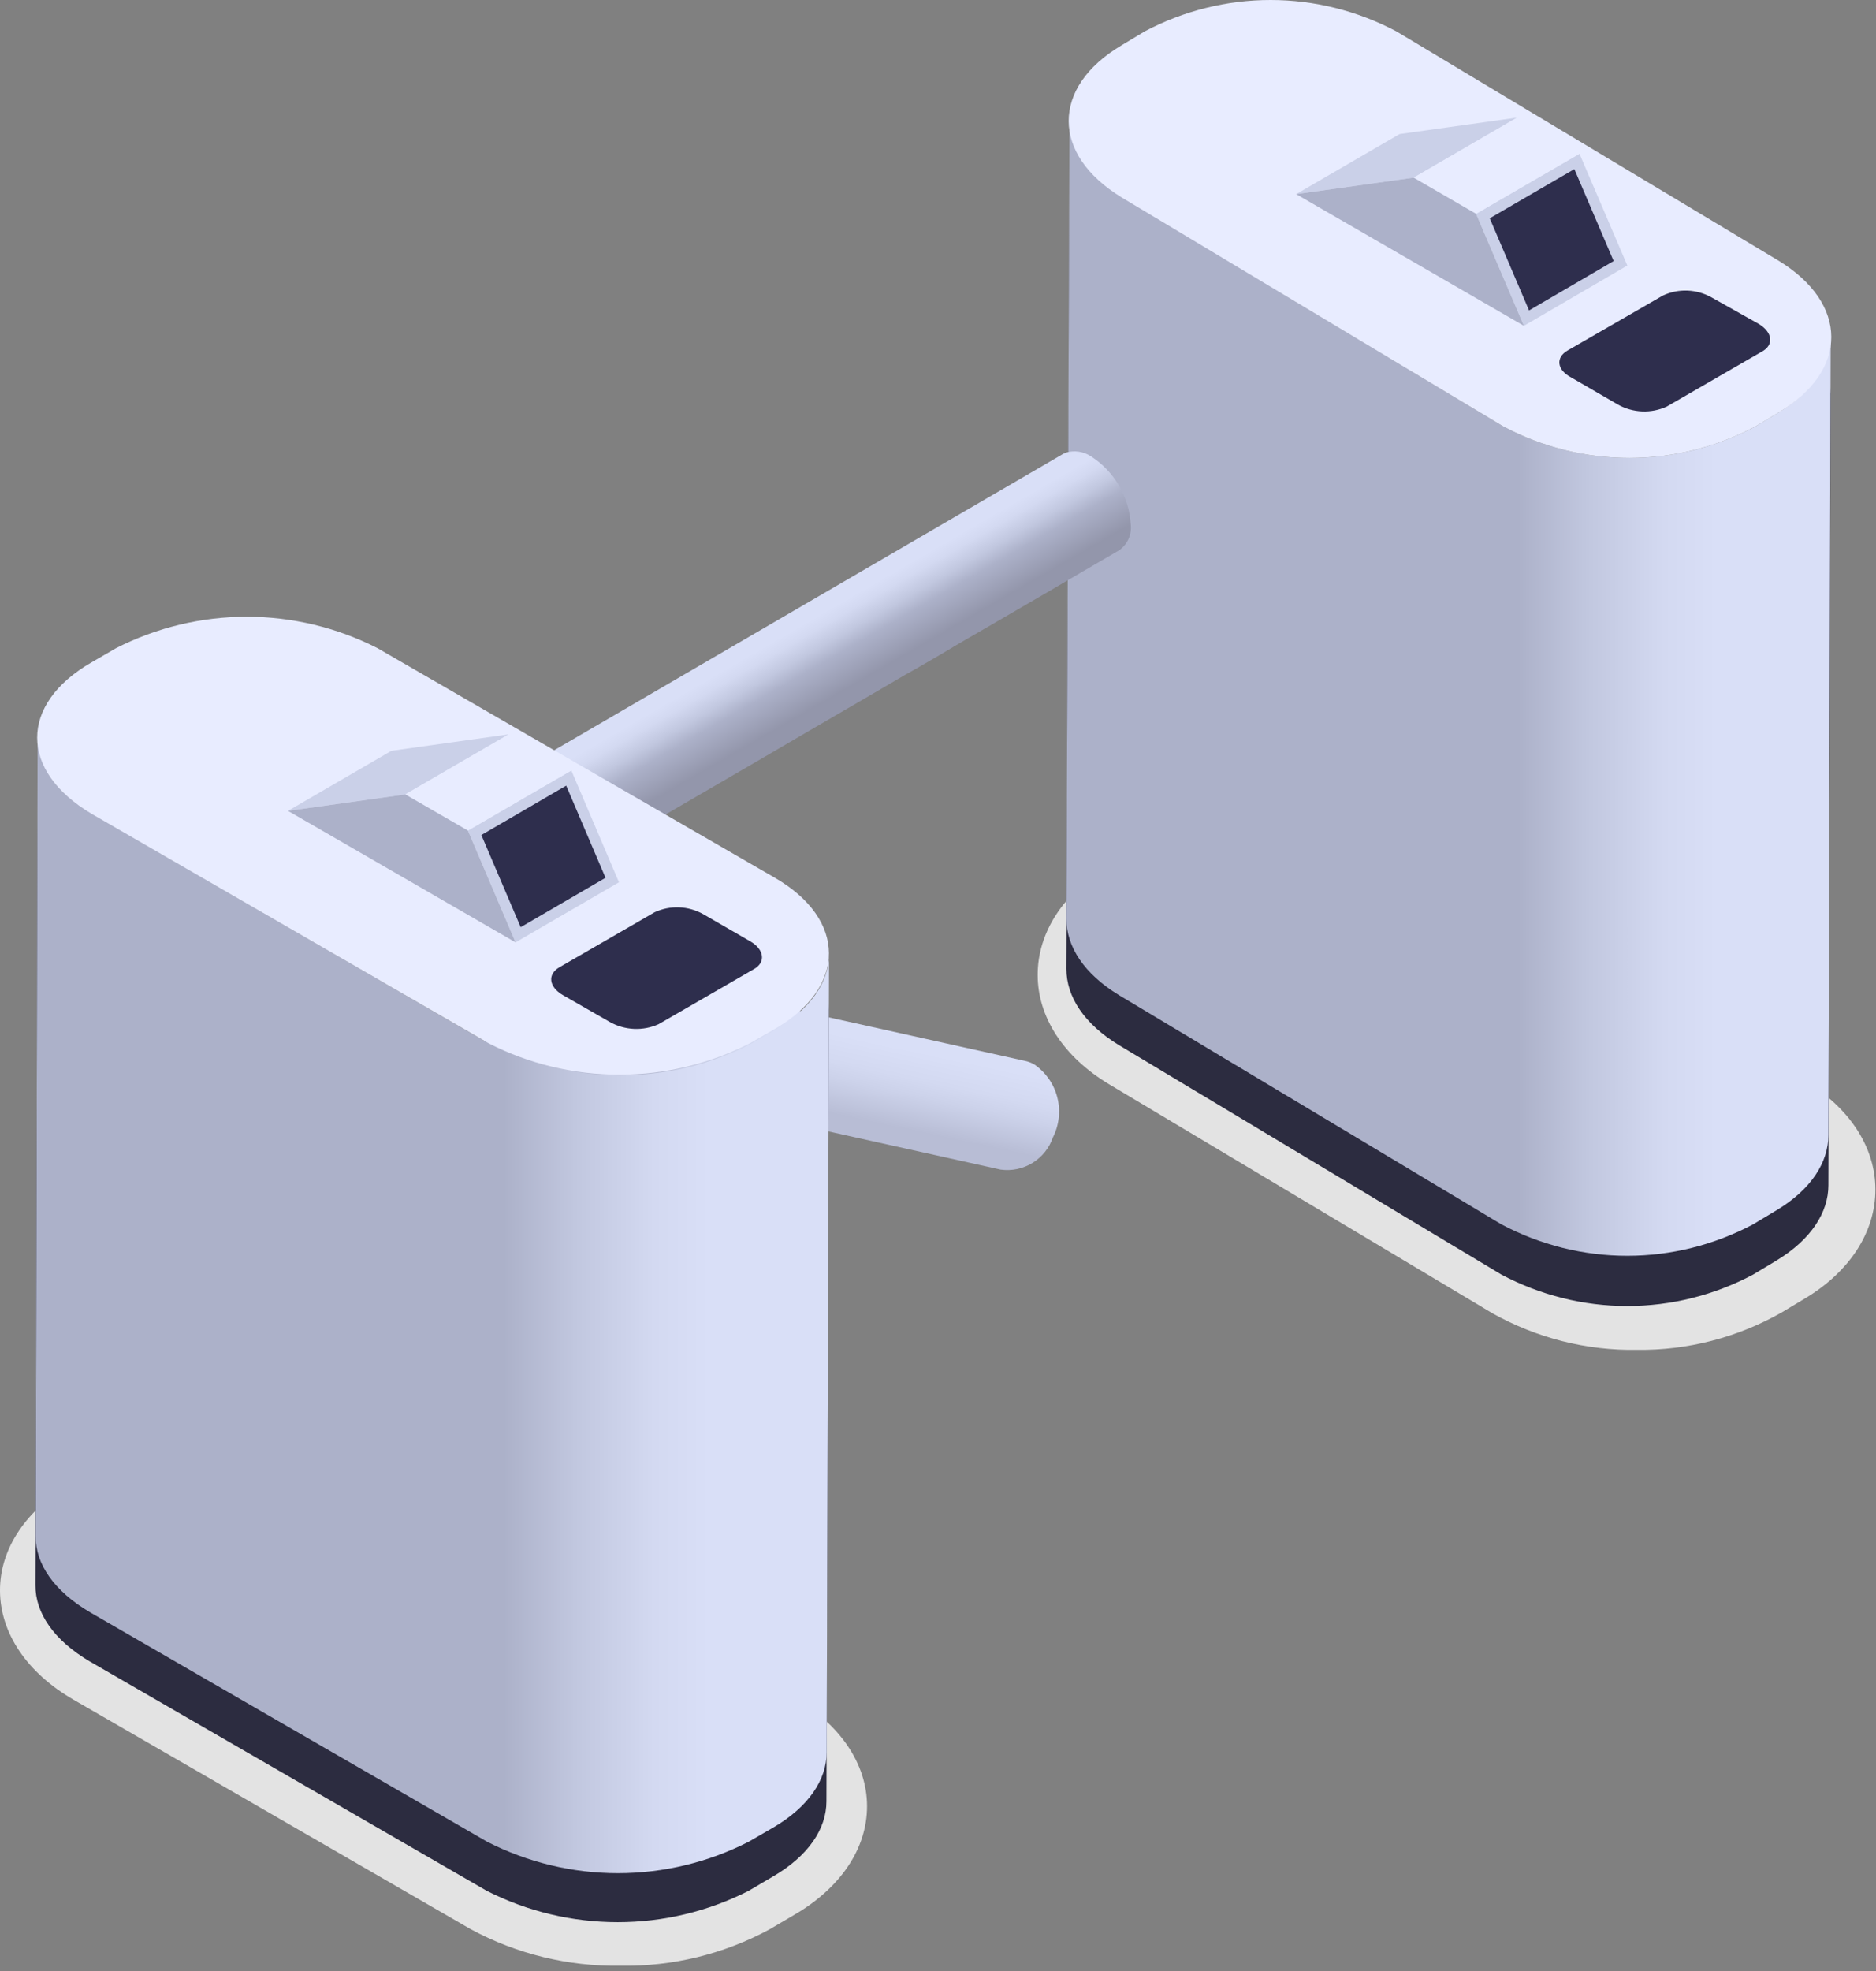 <?xml version="1.0" encoding="UTF-8"?>
<svg xmlns="http://www.w3.org/2000/svg" width="320" height="336" viewBox="0 0 320 336" fill="none">
  <rect x="0" y="0" width="320" height="336" fill="#808080" stroke="none"/>
  <g style="mix-blend-mode:multiply">
    <path d="M279.226 230.112C270.63 230.255 262.142 228.109 254.577 223.88L189.149 184.812C181.437 180.183 177 173.405 177 166.189C177 158.973 181.367 152.267 188.973 147.675L192.987 145.27C200.608 141.198 209.06 139.073 217.637 139.073C226.214 139.073 234.666 141.198 242.287 145.27L307.75 184.192C315.461 188.784 319.898 195.563 319.898 202.779C319.898 209.995 315.567 216.737 307.926 221.329L303.911 223.735C296.351 228.026 287.848 230.223 279.226 230.112V230.112Z" fill="#E3E3E3"></path>
  </g>
  <path d="M182.427 29.158C182.427 33.859 185.411 38.56 191.378 42.168L256.455 81.273C263.113 84.776 270.473 86.602 277.937 86.602C285.401 86.602 292.76 84.776 299.419 81.273L303.42 78.831C309.282 75.187 312.231 70.668 312.266 66.003L311.88 202.05C311.88 206.678 308.931 211.307 303.034 214.878L299.033 217.284C292.386 220.806 285.031 222.643 277.568 222.643C270.106 222.643 262.75 220.806 256.104 217.284L190.887 178.179C184.884 174.534 181.901 169.87 181.901 165.168L182.427 29.158Z" fill="#2C2C40"></path>
  <path d="M182.427 20.593C182.427 25.331 185.411 30.032 191.378 33.604L256.455 72.709C263.108 76.231 270.469 78.068 277.937 78.068C285.405 78.068 292.766 76.231 299.419 72.709L303.42 70.303C309.282 66.659 312.231 62.103 312.266 57.475L311.88 193.486C311.88 198.15 308.931 202.779 303.034 206.314L299.033 208.719C292.386 212.242 285.031 214.078 277.568 214.078C270.106 214.078 262.75 212.242 256.104 208.719L190.887 169.651C184.884 166.006 181.901 161.342 181.901 156.64L182.427 20.593Z" fill="url(#paint0_linear_897_46509)"></path>
  <path d="M303.424 44.464C315.323 51.753 315.394 63.16 303.424 70.303L299.423 72.709C292.77 76.231 285.409 78.068 277.941 78.068C270.473 78.068 263.112 76.231 256.459 72.709L191.242 33.604C179.342 26.315 179.272 14.908 191.242 7.765L195.243 5.359C201.896 1.837 209.257 0 216.725 0C224.193 0 231.554 1.837 238.207 5.359L303.424 44.464Z" fill="#E8ECFF"></path>
  <path d="M221.092 33.093L238.732 22.853L258.777 20.046L241.137 30.287L221.092 33.093Z" fill="#CAD0E8"></path>
  <path d="M251.78 36.446L269.42 26.206L277.584 45.266L259.944 55.543L251.78 36.446Z" fill="#CAD0E8"></path>
  <path d="M254.113 37.212L268.546 28.829L275.252 44.501L260.819 52.919L254.113 37.212Z" fill="#2E2E4D"></path>
  <path d="M241.138 30.287L258.778 20.046L269.42 26.206L251.78 36.446L241.138 30.287Z" fill="#E8ECFF"></path>
  <path d="M251.779 36.446L259.943 55.543L221.092 33.093L241.137 30.287L251.779 36.446Z" fill="#ACB1C9"></path>
  <path d="M267.416 59.735L283.671 50.368C284.978 49.766 286.409 49.481 287.847 49.538C289.285 49.595 290.689 49.992 291.944 50.696L299.926 55.179C302.368 56.6 302.659 58.824 300.509 59.953L284.291 69.32C282.981 69.913 281.551 70.193 280.115 70.136C278.678 70.079 277.275 69.687 276.017 68.991L268.035 64.363C265.557 63.087 265.302 60.937 267.416 59.735Z" fill="#2E2E4D"></path>
  <g style="mix-blend-mode:multiply">
    <path d="M105.803 335.105C96.906 335.244 88.122 333.099 80.291 328.873L12.574 289.768C4.592 285.176 0.036 278.398 -2.0947e-06 271.182C-0.036 263.966 4.519 257.26 12.428 252.668L16.583 250.263C24.404 246.011 33.195 243.863 42.095 244.031C50.989 243.88 59.773 246.013 67.608 250.226L135.324 289.331C143.306 293.923 147.898 300.702 147.898 307.918C147.898 315.134 143.379 321.839 135.47 326.431L131.315 328.873C123.492 333.117 114.703 335.264 105.803 335.105V335.105Z" fill="#E3E3E3"></path>
  </g>
  <path d="M85.94 173.146C87.004 171.045 87.272 168.63 86.696 166.346C86.121 164.063 84.739 162.064 82.806 160.719C82.27 160.416 81.693 160.194 81.093 160.062L174.759 180.836C175.364 180.952 175.944 181.174 176.472 181.492C178.402 182.831 179.783 184.823 180.359 187.101C180.935 189.378 180.668 191.787 179.606 193.883C178.989 195.695 177.761 197.235 176.131 198.239C174.502 199.244 172.573 199.649 170.677 199.386L76.974 178.613C78.87 178.873 80.797 178.471 82.43 177.475C84.064 176.479 85.303 174.95 85.94 173.146Z" fill="url(#paint1_linear_897_46509)"></path>
  <path d="M64.363 145.448L181.355 77.37L181.829 77.151C182.537 76.943 183.281 76.89 184.011 76.997C184.741 77.104 185.439 77.368 186.057 77.771C188.026 79.029 189.669 80.735 190.853 82.749C192.038 84.763 192.729 87.028 192.872 89.36C192.981 90.21 192.855 91.074 192.508 91.858C192.161 92.641 191.606 93.315 190.904 93.806L181.465 99.31L179.861 100.257L168.198 107.036C165.793 108.421 163.315 109.842 160.909 111.3L156.39 113.924L154.495 114.981L148.262 118.625L136.672 125.367L129.383 129.631L128.181 130.324L116.591 137.066L110.322 140.71L108.463 141.804L103.944 144.428L96.655 148.692L84.992 155.47L83.352 156.418L73.912 161.921C73.168 162.271 72.345 162.419 71.526 162.348C70.707 162.278 69.92 161.992 69.247 161.52C67.278 160.259 65.632 158.554 64.442 156.541C63.252 154.528 62.551 152.264 62.395 149.931C62.288 149.076 62.414 148.207 62.761 147.418C63.107 146.629 63.661 145.948 64.363 145.448V145.448Z" fill="url(#paint2_linear_897_46509)"></path>
  <path d="M6.413 134.223C6.413 138.925 9.511 143.626 15.743 147.234L83.46 186.302C90.361 189.825 97.999 191.662 105.747 191.662C113.495 191.662 121.133 189.825 128.034 186.302L132.225 183.897C138.312 180.253 141.373 175.734 141.373 171.069L140.972 307.079C140.972 311.744 137.911 316.373 131.824 319.908L127.669 322.35C120.756 325.852 113.115 327.678 105.364 327.678C97.614 327.678 89.973 325.852 83.059 322.35L15.342 283.245C9.147 279.6 6.012 274.935 6.049 270.234L6.413 134.223Z" fill="#2C2C40"></path>
  <path d="M6.414 125.732C6.414 130.433 9.512 135.171 15.744 138.743L83.497 177.957C90.398 181.479 98.036 183.316 105.784 183.316C113.532 183.316 121.17 181.479 128.071 177.957L132.262 175.551C138.349 171.907 141.41 167.351 141.41 162.723L141.009 298.734C141.009 303.362 137.948 308.027 131.861 311.562L127.706 313.967C120.799 317.49 113.155 319.327 105.401 319.327C97.647 319.327 90.004 317.49 83.096 313.967L15.379 274.862C9.184 271.218 6.049 266.59 6.086 261.888L6.414 125.732Z" fill="url(#paint3_linear_897_46509)"></path>
  <path d="M132.116 149.603C144.472 156.71 144.508 168.299 132.116 175.442L127.925 177.847C121.024 181.37 113.386 183.206 105.638 183.206C97.89 183.206 90.252 181.37 83.352 177.847L15.635 138.743C3.279 131.454 3.206 120.046 15.635 112.903L19.79 110.498C26.697 106.975 34.341 105.139 42.094 105.139C49.849 105.139 57.492 106.975 64.4 110.498L132.116 149.603Z" fill="#E8ECFF"></path>
  <path d="M49.127 138.232L66.766 127.991L86.775 125.185L69.135 135.426L49.127 138.232Z" fill="#CAD0E8"></path>
  <path d="M79.815 141.585L97.455 131.344L105.582 150.405L87.942 160.645L79.815 141.585Z" fill="#CAD0E8"></path>
  <path d="M82.11 142.35L96.579 133.932L103.285 149.639L88.816 158.058L82.11 142.35Z" fill="#2E2E4D"></path>
  <path d="M69.136 135.426L86.776 125.185L97.455 131.344L79.815 141.585L69.136 135.426Z" fill="#E8ECFF"></path>
  <path d="M79.814 141.585L87.941 160.645L49.126 138.232L69.135 135.426L79.814 141.585Z" fill="#ACB1C9"></path>
  <path d="M95.452 164.873L111.671 155.507C112.978 154.904 114.409 154.62 115.847 154.677C117.285 154.734 118.689 155.131 119.944 155.835L127.962 160.463C130.404 161.848 130.659 164.108 128.545 165.238L112.327 174.604C111.014 175.19 109.583 175.462 108.147 175.398C106.711 175.335 105.31 174.938 104.053 174.239L96.035 169.648C93.593 168.226 93.338 166.076 95.452 164.873Z" fill="#2E2E4D"></path>
  <defs>
    <linearGradient id="paint0_linear_897_46509" x1="312.406" y1="117.353" x2="182.041" y2="117.353" gradientUnits="userSpaceOnUse">
      <stop offset="0.15" stop-color="#D9DFF7"></stop>
      <stop offset="0.22" stop-color="#D3D9F1"></stop>
      <stop offset="0.32" stop-color="#C1C7DF"></stop>
      <stop offset="0.41" stop-color="#ACB1C9"></stop>
      <stop offset="0.91" stop-color="#ACB1C9"></stop>
      <stop offset="0.98" stop-color="#ACB1C9"></stop>
    </linearGradient>
    <linearGradient id="paint1_linear_897_46509" x1="127.561" y1="190.239" x2="131.679" y2="170.814" gradientUnits="userSpaceOnUse">
      <stop offset="0.17" stop-color="#B8BDD5"></stop>
      <stop offset="0.47" stop-color="#CCD2EA"></stop>
      <stop offset="0.61" stop-color="#D3D9F1"></stop>
      <stop offset="0.85" stop-color="#D9DFF7"></stop>
    </linearGradient>
    <linearGradient id="paint2_linear_897_46509" x1="132.554" y1="128.028" x2="122.86" y2="111.227" gradientUnits="userSpaceOnUse">
      <stop offset="0.17" stop-color="#9396AB"></stop>
      <stop offset="0.47" stop-color="#ACB1C9"></stop>
      <stop offset="0.6" stop-color="#C1C7DF"></stop>
      <stop offset="0.75" stop-color="#D3D9F1"></stop>
      <stop offset="0.85" stop-color="#D9DFF7"></stop>
    </linearGradient>
    <linearGradient id="paint3_linear_897_46509" x1="141.41" y1="222.492" x2="6.086" y2="222.492" gradientUnits="userSpaceOnUse">
      <stop offset="0.15" stop-color="#D9DFF7"></stop>
      <stop offset="0.22" stop-color="#D3D9F1"></stop>
      <stop offset="0.32" stop-color="#C1C7DF"></stop>
      <stop offset="0.41" stop-color="#ACB1C9"></stop>
      <stop offset="0.91" stop-color="#ACB1C9"></stop>
      <stop offset="0.98" stop-color="#ACB1C9"></stop>
    </linearGradient>
  </defs>
</svg>
